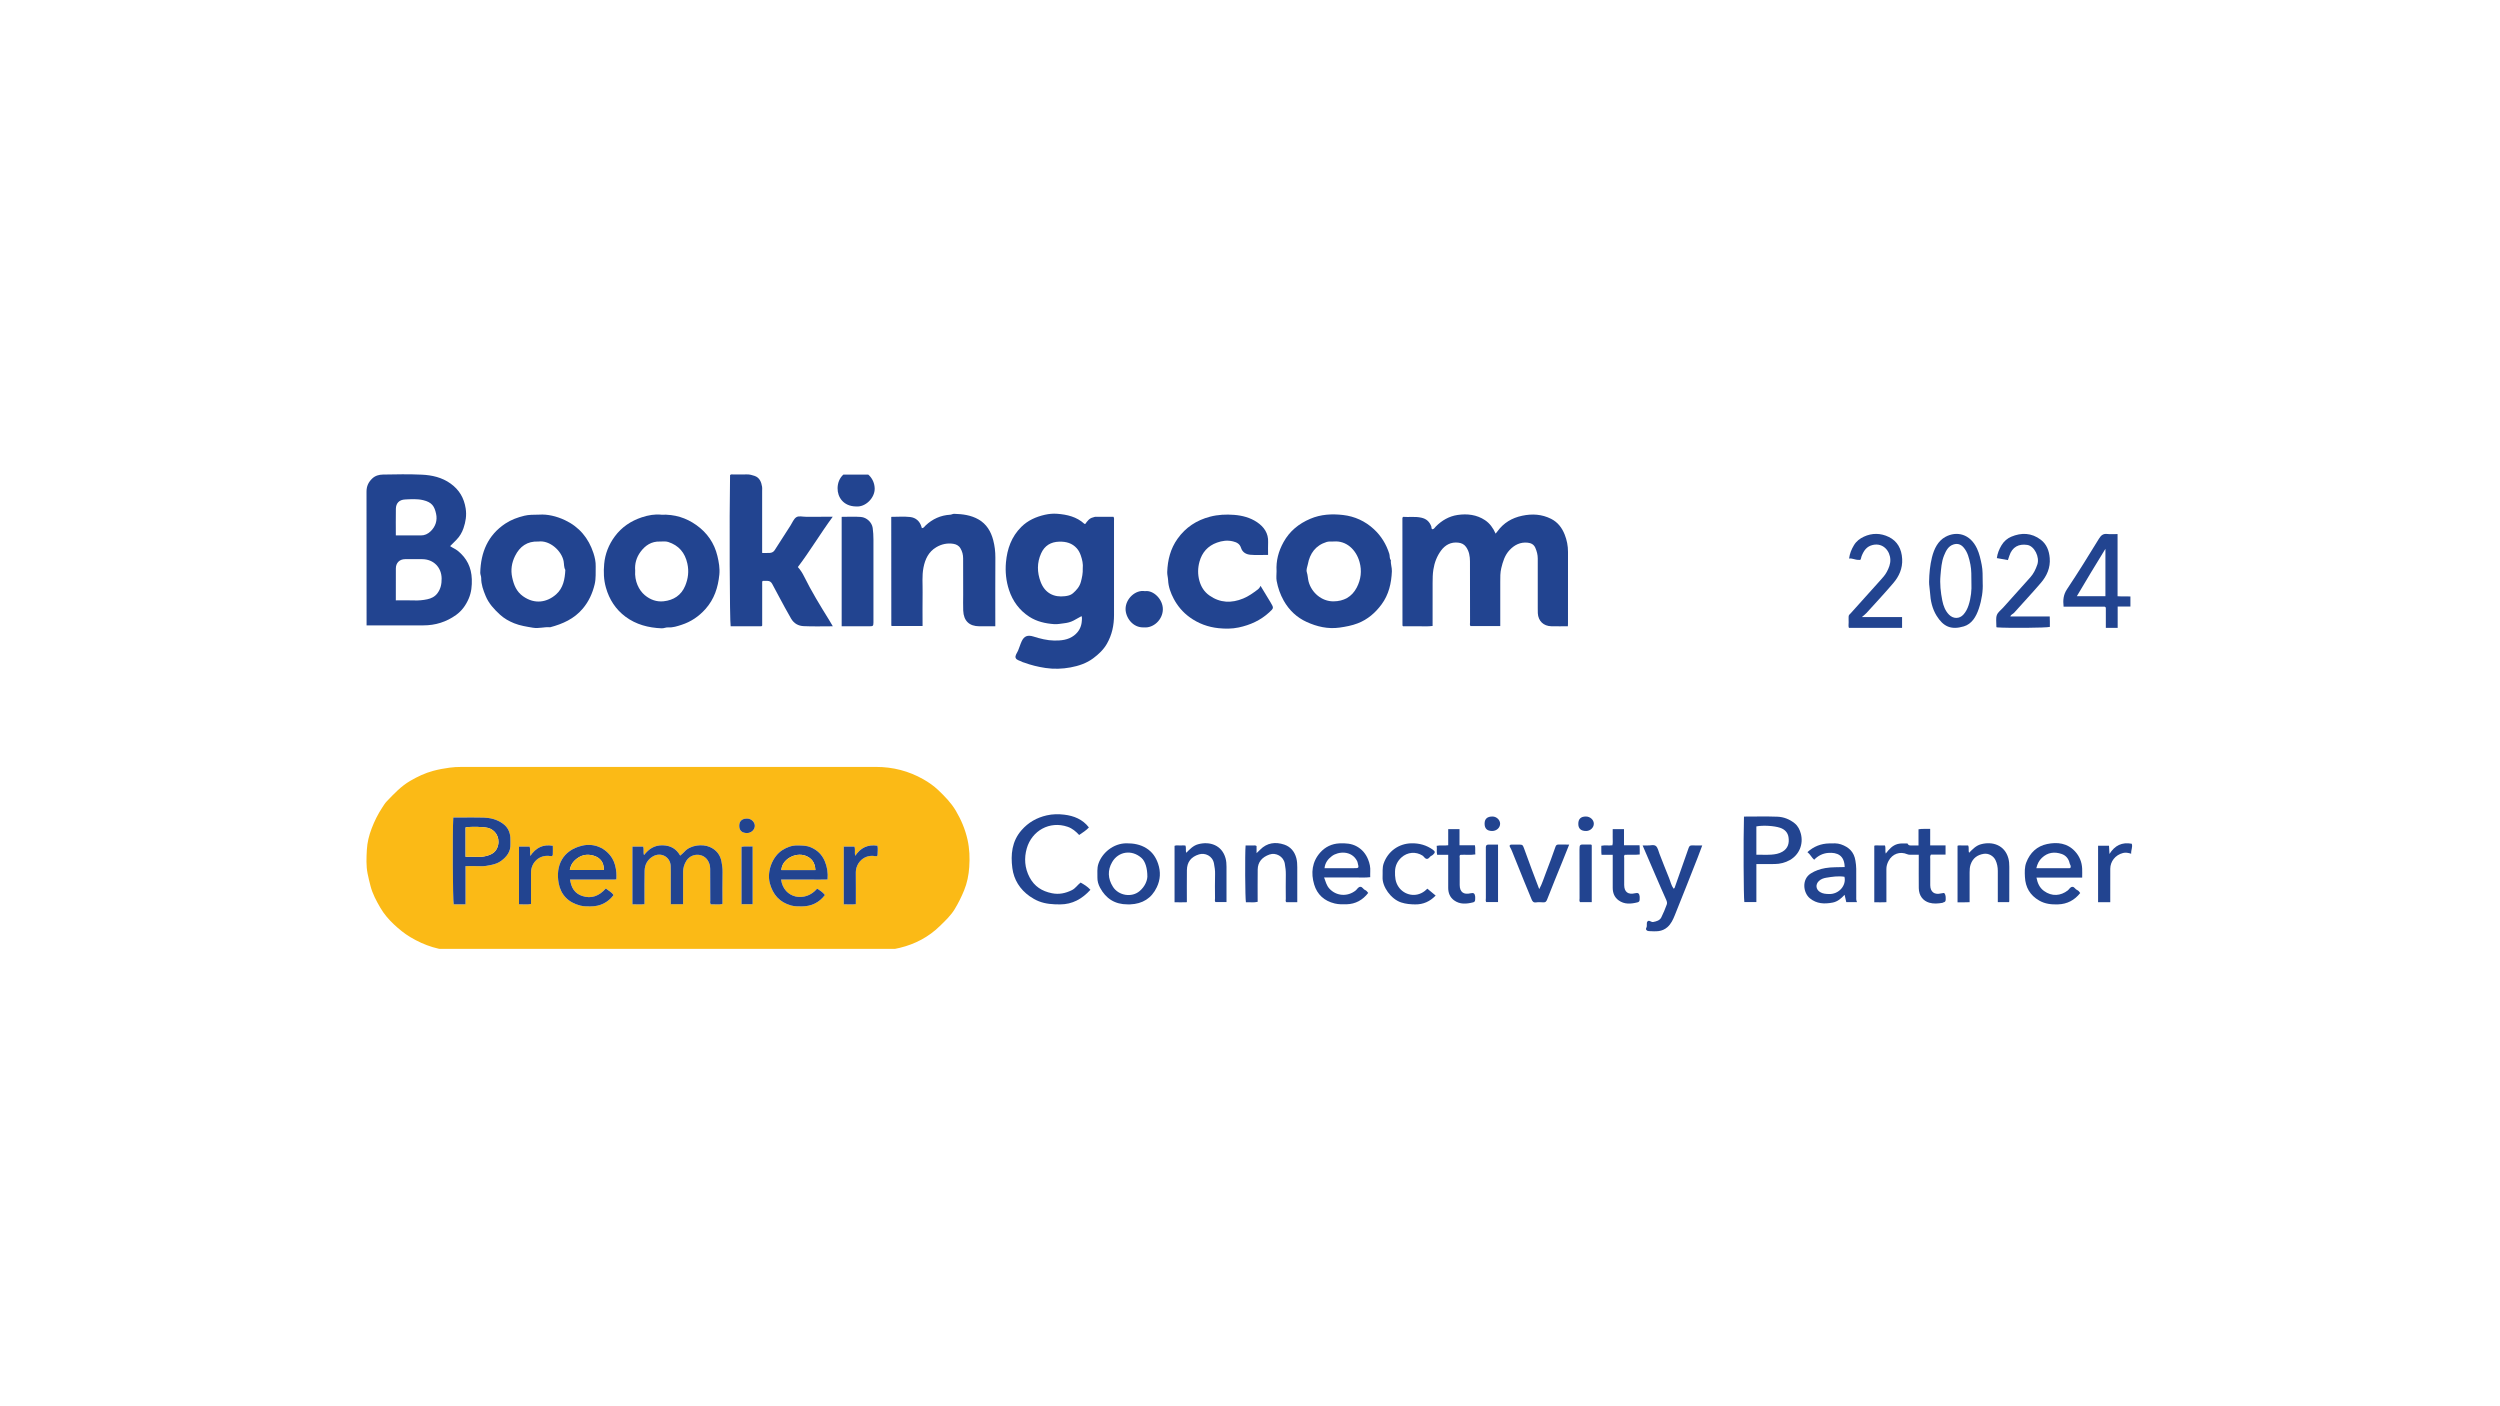 <svg width="304" height="171" viewBox="0 0 304 171" fill="none" xmlns="http://www.w3.org/2000/svg">
<g filter="url(#filter0_dd_1965_35233)">
<g clip-path="url(#clip0_1965_35233)">
<rect x="19.496" y="11.359" width="264.951" height="131.282" rx="9.548" fill="white"/>
<g clip-path="url(#clip1_1965_35233)">
<path d="M81.23 106.076C72.666 106.076 64.102 106.091 55.537 106.065C53.513 106.058 51.638 105.452 49.895 104.406C49.158 103.964 48.505 103.427 47.896 102.854C47.268 102.264 46.69 101.593 46.254 100.843C45.766 100.005 45.302 99.147 45.056 98.196C44.924 97.686 44.798 97.176 44.695 96.658C44.508 95.704 44.559 94.748 44.608 93.8C44.653 92.914 44.87 92.041 45.191 91.199C45.533 90.301 45.956 89.45 46.484 88.648C46.653 88.391 46.812 88.122 47.024 87.902C47.903 86.987 48.765 86.055 49.886 85.405C50.771 84.891 51.676 84.457 52.675 84.189C53.334 84.013 53.987 83.892 54.661 83.802C55.14 83.736 55.611 83.712 56.087 83.712C72.899 83.709 89.712 83.709 106.524 83.71C108.575 83.71 110.501 84.204 112.283 85.217C112.929 85.585 113.539 86.006 114.081 86.521C114.88 87.282 115.651 88.065 116.219 89.023C116.875 90.129 117.366 91.289 117.65 92.553C117.899 93.662 117.937 94.773 117.861 95.883C117.795 96.849 117.608 97.814 117.234 98.725C116.91 99.516 116.533 100.278 116.087 101.011C115.605 101.804 114.933 102.428 114.277 103.067C112.911 104.4 111.283 105.253 109.426 105.707C108.457 105.944 107.486 106.077 106.487 106.077C98.071 106.071 89.654 106.073 81.238 106.073L81.23 106.076ZM76.902 93.398V100.413C77.416 100.418 77.891 100.452 78.369 100.398C78.369 100.137 78.369 99.928 78.369 99.72C78.372 98.59 78.358 97.458 78.385 96.328C78.402 95.584 78.733 94.98 79.389 94.593C80.356 94.023 81.51 94.639 81.555 95.747C81.576 96.249 81.566 96.751 81.566 97.254C81.566 98.295 81.566 99.337 81.566 100.399H83.064V99.886C83.064 98.756 83.064 97.624 83.064 96.494C83.064 96.011 83.194 95.563 83.442 95.151C84.012 94.208 85.381 94.123 86.014 95.005C86.243 95.325 86.357 95.7 86.357 96.105C86.355 97.383 86.359 98.66 86.369 99.936C86.369 100.093 86.303 100.268 86.446 100.422C86.912 100.388 87.392 100.495 87.853 100.364C87.853 99.05 87.834 97.773 87.863 96.497C87.873 96.056 87.811 95.628 87.731 95.208C87.577 94.393 87.092 93.787 86.324 93.45C85.409 93.047 83.936 93.197 83.209 94.038C83.065 94.205 82.88 94.337 82.708 94.493C82.249 93.685 81.577 93.269 80.591 93.241C79.586 93.213 78.899 93.679 78.308 94.428C78.193 94.054 78.325 93.711 78.202 93.397H76.902V93.398ZM56.607 95.774C57.251 95.774 57.838 95.749 58.423 95.782C58.891 95.808 59.344 95.718 59.782 95.62C60.17 95.533 60.569 95.407 60.914 95.155C61.625 94.635 62.111 94.013 62.069 93.086C62.056 92.814 62.082 92.541 62.059 92.271C61.999 91.588 61.736 91.026 61.146 90.603C60.443 90.099 59.656 89.903 58.822 89.875C57.833 89.842 56.843 89.867 55.853 89.867H55.12C55.016 91.624 55.057 99.949 55.169 100.423C55.645 100.423 56.121 100.427 56.606 100.422V95.774H56.607ZM94.981 97.408H96.926C97.538 97.408 98.149 97.41 98.761 97.408C99.385 97.405 100.011 97.419 100.631 97.399C100.699 96.587 100.592 95.871 100.293 95.172C99.951 94.369 99.395 93.828 98.585 93.483C98.059 93.259 97.533 93.273 96.995 93.259C96.306 93.241 95.68 93.48 95.128 93.833C93.909 94.613 93.236 96.438 93.61 97.846C93.973 99.219 94.781 100.173 96.212 100.563C96.65 100.682 97.078 100.673 97.513 100.671C98.662 100.667 99.597 100.22 100.314 99.289C100.05 98.939 99.704 98.727 99.36 98.513C97.938 100.219 95.291 99.723 94.981 97.408ZM73.671 98.489C72.867 99.399 71.93 99.776 70.795 99.4C70.393 99.267 70.025 99.03 69.758 98.651C69.492 98.274 69.397 97.865 69.315 97.4C71.174 97.4 73.006 97.4 74.84 97.4C74.859 97.4 74.879 97.389 74.896 97.379C74.913 97.368 74.927 97.351 74.954 97.327C74.954 97.064 74.978 96.791 74.949 96.523C74.886 95.933 74.76 95.348 74.453 94.836C73.695 93.577 72.255 92.937 70.792 93.284C68.411 93.85 67.543 95.725 67.936 97.844C68.198 99.259 69.107 100.207 70.58 100.574C71.002 100.68 71.408 100.668 71.82 100.668C72.97 100.671 73.902 100.218 74.61 99.299C74.385 98.931 74.009 98.775 73.671 98.488V98.489ZM63.109 93.402V100.421C63.625 100.399 64.104 100.485 64.573 100.371C64.573 99.708 64.573 99.079 64.573 98.451C64.573 97.823 64.58 97.195 64.573 96.567C64.56 95.355 65.57 94.334 66.913 94.546C67.147 94.583 67.213 94.528 67.221 94.349C67.236 93.999 67.226 93.648 67.226 93.296C66.03 93.091 65.155 93.539 64.483 94.535C64.418 94.123 64.519 93.745 64.404 93.401H63.108L63.109 93.402ZM102.599 93.398V100.413C103.113 100.419 103.588 100.451 104.068 100.399C104.068 99.09 104.078 97.836 104.066 96.58C104.053 95.319 105.15 94.287 106.455 94.566C106.652 94.608 106.71 94.478 106.71 94.424C106.709 94.038 106.782 93.645 106.698 93.289C105.506 93.108 104.638 93.552 103.997 94.515C103.89 94.137 104.029 93.753 103.901 93.398H102.599ZM91.52 100.407V93.377C91.044 93.419 90.591 93.333 90.166 93.426V100.407H91.52ZM90.834 91.752C91.34 91.752 91.775 91.361 91.789 90.893C91.801 90.427 91.367 89.999 90.873 89.993C90.245 89.986 89.904 90.286 89.895 90.854C89.887 91.431 90.221 91.751 90.834 91.752Z" fill="#FBBA16"/>
<path d="M190.653 66.608C189.946 66.608 189.295 66.62 188.644 66.605C187.687 66.582 187.055 65.97 186.999 65.026C186.987 64.817 186.991 64.607 186.991 64.398C186.991 62.388 186.989 60.377 186.991 58.367C186.991 57.908 186.875 57.479 186.693 57.06C186.514 56.65 186.165 56.485 185.765 56.443C184.877 56.351 184.16 56.708 183.564 57.342C182.977 57.966 182.747 58.745 182.553 59.548C182.42 60.1 182.432 60.658 182.432 61.217C182.432 62.787 182.432 64.358 182.432 65.928V66.579H178.81C178.696 66.452 178.757 66.277 178.757 66.118C178.752 63.648 178.761 61.176 178.748 58.706C178.745 58.091 178.649 57.492 178.272 56.961C178.034 56.624 177.711 56.487 177.339 56.441C176.442 56.33 175.738 56.715 175.23 57.404C174.729 58.084 174.431 58.859 174.298 59.714C174.214 60.254 174.207 60.785 174.206 61.321C174.198 63.059 174.203 64.797 174.203 66.57C173.595 66.656 172.99 66.595 172.388 66.606C171.798 66.618 171.207 66.609 170.613 66.609C170.599 66.594 170.584 66.579 170.571 66.562C170.559 66.547 170.54 66.53 170.54 66.513C170.536 62.201 170.533 57.887 170.532 53.574C170.532 53.495 170.505 53.405 170.619 53.303C171.325 53.36 172.064 53.237 172.818 53.399C173.469 53.54 173.831 53.898 174.05 54.478C174.092 54.587 174.014 54.739 174.182 54.814C174.384 54.792 174.47 54.602 174.596 54.476C175.328 53.734 176.211 53.228 177.23 53.074C178.398 52.898 179.569 53.032 180.582 53.709C181.155 54.093 181.564 54.653 181.867 55.343C181.956 55.234 182.026 55.156 182.087 55.07C182.834 54.033 183.856 53.429 185.1 53.166C186.312 52.91 187.483 52.977 188.609 53.541C189.437 53.957 189.944 54.644 190.269 55.465C190.534 56.135 190.672 56.838 190.669 57.57C190.66 60.48 190.667 63.39 190.667 66.301C190.667 66.382 190.659 66.464 190.653 66.61V66.608Z" fill="#224490"/>
<path d="M131.514 65.375C131.187 65.556 130.87 65.74 130.547 65.911C130.179 66.106 129.782 66.2 129.368 66.246C128.976 66.288 128.593 66.378 128.194 66.349C127.111 66.272 126.068 66.036 125.156 65.443C123.953 64.66 123.144 63.553 122.697 62.196C122.337 61.102 122.223 59.971 122.324 58.834C122.47 57.203 122.991 55.714 124.19 54.525C124.989 53.732 125.975 53.294 127.061 53.048C127.552 52.938 128.048 52.891 128.548 52.929C129.762 53.021 130.913 53.29 131.847 54.138C131.874 54.162 131.923 54.161 131.964 54.171C132.218 53.825 132.459 53.462 132.927 53.367C133.007 53.35 133.083 53.299 133.162 53.299C133.915 53.294 134.67 53.295 135.402 53.295C135.503 53.47 135.464 53.617 135.464 53.76C135.466 57.59 135.466 61.422 135.465 65.253C135.465 66.481 135.221 67.644 134.602 68.729C134.187 69.456 133.594 70.007 132.945 70.494C132.131 71.106 131.156 71.43 130.171 71.612C129.174 71.795 128.161 71.833 127.128 71.678C126.222 71.543 125.359 71.33 124.51 71.015C124.472 71.001 124.425 71.003 124.392 70.983C124.097 70.796 123.639 70.765 123.507 70.464C123.391 70.198 123.665 69.869 123.795 69.574C123.957 69.203 124.062 68.805 124.234 68.438C124.535 67.799 124.957 67.634 125.66 67.854C126.486 68.113 127.337 68.332 128.191 68.344C129.021 68.355 129.889 68.277 130.6 67.732C131.19 67.28 131.512 66.675 131.551 65.932C131.561 65.749 131.591 65.56 131.517 65.374L131.514 65.375ZM131.665 59.55C131.717 59.055 131.608 58.514 131.42 57.985C131.31 57.675 131.165 57.385 130.941 57.132C130.369 56.488 129.626 56.298 128.807 56.319C127.785 56.346 127.029 56.794 126.601 57.741C126.08 58.893 126.106 60.056 126.544 61.216C127.067 62.599 128.189 63.117 129.491 62.951C129.82 62.91 130.185 62.845 130.466 62.599C130.908 62.21 131.28 61.796 131.438 61.197C131.576 60.675 131.689 60.16 131.664 59.55H131.665Z" fill="#224490"/>
<path d="M44.576 66.496V66.19C44.576 60.872 44.582 55.554 44.568 50.235C44.567 49.584 44.798 49.086 45.258 48.645C45.632 48.287 46.096 48.169 46.562 48.16C48.142 48.131 49.727 48.097 51.305 48.173C52.542 48.232 53.745 48.504 54.793 49.256C55.845 50.011 56.426 51.003 56.625 52.275C56.757 53.115 56.63 53.891 56.363 54.674C56.181 55.211 55.902 55.682 55.507 56.087C55.258 56.341 55.004 56.592 54.734 56.862C55.028 57.071 55.366 57.195 55.649 57.42C56.766 58.312 57.328 59.464 57.372 60.879C57.398 61.69 57.324 62.476 56.997 63.238C56.654 64.037 56.17 64.719 55.466 65.227C54.279 66.084 52.94 66.501 51.47 66.499C49.194 66.497 46.919 66.499 44.573 66.499L44.576 66.496ZM48.133 63.458C48.912 63.458 49.627 63.435 50.342 63.465C50.89 63.488 51.432 63.438 51.955 63.326C52.43 63.225 52.877 63.019 53.196 62.587C53.601 62.038 53.711 61.444 53.702 60.785C53.683 59.45 52.726 58.457 51.346 58.447C50.649 58.442 49.954 58.442 49.258 58.447C48.592 58.452 48.142 58.888 48.136 59.566C48.124 60.842 48.132 62.118 48.132 63.458H48.133ZM48.133 55.559C49.198 55.559 50.187 55.552 51.176 55.561C51.642 55.565 52.021 55.38 52.346 55.075C52.972 54.489 53.202 53.719 53.029 52.93C52.826 52.007 52.52 51.523 51.451 51.27C50.721 51.097 49.991 51.154 49.269 51.187C48.531 51.221 48.151 51.649 48.138 52.321C48.118 53.382 48.133 54.444 48.133 55.557V55.559Z" fill="#224490"/>
<path d="M101.269 66.609C100.076 66.609 98.896 66.647 97.721 66.592C97.09 66.563 96.552 66.281 96.198 65.677C95.677 64.793 95.207 63.883 94.716 62.984C94.441 62.481 94.175 61.972 93.905 61.467C93.781 61.234 93.599 61.088 93.322 61.088C93.133 61.088 92.944 61.088 92.766 61.088C92.739 61.112 92.721 61.123 92.709 61.139C92.697 61.154 92.682 61.173 92.682 61.19C92.682 62.97 92.682 64.75 92.682 66.528C92.663 66.546 92.648 66.561 92.632 66.575C92.616 66.587 92.599 66.606 92.581 66.606C91.336 66.607 90.093 66.607 88.848 66.607C88.729 66.101 88.679 53.411 88.775 48.228C88.888 48.087 89.048 48.152 89.186 48.15C89.734 48.142 90.282 48.158 90.831 48.142C91.151 48.132 91.454 48.221 91.737 48.315C92.363 48.52 92.578 49.062 92.672 49.657C92.695 49.801 92.677 49.951 92.677 50.096C92.677 52.421 92.677 54.745 92.677 57.071V57.693C93.001 57.693 93.31 57.706 93.618 57.687C93.853 57.672 94.064 57.563 94.194 57.363C94.843 56.364 95.481 55.358 96.125 54.356C96.347 54.011 96.506 53.569 96.82 53.355C97.124 53.148 97.597 53.297 97.994 53.293C98.901 53.285 99.808 53.291 100.716 53.291C100.859 53.291 101.002 53.291 101.258 53.291C99.749 55.348 98.502 57.453 97.019 59.408C97.309 59.725 97.555 60.099 97.759 60.511C98.667 62.352 99.737 64.102 100.82 65.845C100.969 66.085 101.107 66.332 101.269 66.606V66.609Z" fill="#224490"/>
<path d="M121.031 66.608C120.332 66.608 119.701 66.612 119.07 66.608C117.875 66.6 117.177 65.965 117.127 64.691C117.1 64.043 117.123 63.394 117.122 62.745C117.122 61.28 117.125 59.815 117.116 58.349C117.114 57.916 117.023 57.514 116.785 57.122C116.573 56.772 116.253 56.635 115.93 56.582C115.195 56.462 114.476 56.621 113.84 57.002C112.908 57.561 112.491 58.452 112.292 59.484C112.101 60.477 112.204 61.475 112.189 62.47C112.168 63.828 112.184 65.187 112.184 66.575H108.433C108.433 66.575 108.422 66.568 108.409 66.551C108.398 66.536 108.384 66.516 108.384 66.5C108.38 62.188 108.378 57.877 108.375 53.565C108.375 53.486 108.375 53.408 108.375 53.302C109.17 53.302 109.931 53.237 110.675 53.321C111.347 53.397 111.841 53.818 112.047 54.499C112.065 54.557 112.08 54.616 112.097 54.677C112.33 54.674 112.417 54.479 112.546 54.357C113.388 53.562 114.382 53.11 115.542 53.043C115.717 53.033 115.856 52.93 116.02 52.934C117.058 52.96 118.08 53.093 118.994 53.62C119.964 54.177 120.496 55.079 120.772 56.123C120.956 56.817 121.041 57.532 121.036 58.261C121.019 60.856 121.029 63.452 121.029 66.047V66.607L121.031 66.608Z" fill="#224490"/>
<path d="M80.404 53.042C82.04 52.974 83.436 53.422 84.68 54.305C85.991 55.236 86.861 56.491 87.236 58.058C87.413 58.8 87.548 59.557 87.472 60.322C87.317 61.877 86.861 63.307 85.781 64.514C84.975 65.415 84.018 66.061 82.883 66.429C82.363 66.598 81.822 66.781 81.252 66.744C80.979 66.725 80.738 66.867 80.458 66.856C78.856 66.794 77.344 66.4 76.06 65.444C74.872 64.559 74.091 63.361 73.681 61.911C73.407 60.949 73.381 59.981 73.469 59.018C73.581 57.804 74.019 56.686 74.757 55.686C75.598 54.543 76.721 53.8 78.043 53.358C78.828 53.095 79.654 52.957 80.405 53.039L80.404 53.042ZM77.238 59.83C77.145 61.133 77.689 62.221 78.407 62.824C79.078 63.387 79.858 63.66 80.701 63.569C81.902 63.438 82.838 62.847 83.319 61.687C83.681 60.814 83.791 59.927 83.583 58.983C83.292 57.659 82.544 56.774 81.251 56.354C80.929 56.249 80.584 56.314 80.249 56.304C79.217 56.271 78.464 56.773 77.884 57.561C77.377 58.248 77.168 59.033 77.239 59.83H77.238Z" fill="#224490"/>
<path d="M65.594 53.032C66.551 52.967 67.656 53.212 68.699 53.704C70.443 54.527 71.572 55.899 72.162 57.706C72.333 58.229 72.454 58.775 72.437 59.339C72.417 60.064 72.483 60.791 72.309 61.511C72.046 62.604 71.594 63.596 70.864 64.462C69.821 65.701 68.424 66.327 66.896 66.728C66.197 66.662 65.526 66.91 64.796 66.784C64.021 66.65 63.256 66.539 62.524 66.244C61.886 65.986 61.299 65.655 60.789 65.187C60.08 64.534 59.432 63.836 59.058 62.932C58.768 62.231 58.504 61.516 58.514 60.747C58.516 60.51 58.392 60.311 58.399 60.083C58.465 57.615 59.319 55.535 61.449 54.12C62.15 53.656 62.944 53.364 63.77 53.165C64.307 53.036 64.846 53.044 65.594 53.032ZM65.475 56.303C64.114 56.24 63.204 56.905 62.633 58.054C62.223 58.879 62.082 59.746 62.285 60.679C62.484 61.592 62.8 62.387 63.597 62.956C65.047 63.99 66.545 63.683 67.625 62.728C68.487 61.967 68.69 60.866 68.745 59.756C68.552 59.422 68.604 59.035 68.533 58.678C68.285 57.434 66.863 56.124 65.474 56.303H65.475Z" fill="#224490"/>
<path d="M155.23 59.907C155.154 58.643 155.466 57.477 156.081 56.369C156.824 55.03 157.932 54.134 159.33 53.538C160.617 52.988 161.969 52.922 163.311 53.076C164.725 53.238 165.998 53.816 167.062 54.8C167.964 55.634 168.57 56.636 168.94 57.8C169.021 58.055 168.934 58.347 169.131 58.569C169.084 59.027 169.273 59.462 169.253 59.922C169.191 61.379 168.876 62.764 167.992 63.956C167.242 64.967 166.314 65.78 165.108 66.247C164.391 66.523 163.658 66.659 162.897 66.768C161.47 66.97 160.143 66.652 158.891 66.084C157.699 65.544 156.759 64.656 156.106 63.501C155.68 62.747 155.399 61.94 155.242 61.098C155.171 60.715 155.23 60.306 155.23 59.908V59.907ZM162.205 56.299C161.913 56.323 161.617 56.265 161.329 56.353C159.962 56.773 159.273 57.766 159.034 59.069C158.975 59.384 158.806 59.717 158.911 60.039C159.034 60.413 159.026 60.803 159.127 61.18C159.479 62.496 160.699 63.59 162.155 63.578C163.389 63.567 164.38 63.049 164.978 61.904C165.497 60.907 165.616 59.858 165.323 58.799C164.895 57.249 163.675 56.178 162.205 56.299Z" fill="#224490"/>
<path d="M153.281 61.689C153.705 62.388 154.115 63.048 154.51 63.719C154.903 64.385 154.903 64.397 154.337 64.916C153.28 65.886 152.026 66.457 150.62 66.754C149.805 66.927 148.985 66.923 148.181 66.84C146.901 66.708 145.714 66.274 144.652 65.502C143.823 64.898 143.187 64.137 142.722 63.258C142.354 62.561 142.076 61.805 142.04 60.986C142.024 60.662 141.923 60.34 141.934 60.009C141.985 58.547 142.327 57.175 143.191 55.963C144.173 54.584 145.495 53.713 147.143 53.282C148.11 53.029 149.084 52.986 150.059 53.06C151.048 53.136 152.023 53.39 152.849 53.945C153.687 54.51 154.255 55.289 154.203 56.382C154.179 56.881 154.199 57.38 154.199 57.928C153.457 57.928 152.741 57.976 152.037 57.911C151.54 57.866 151.085 57.628 150.913 57.083C150.76 56.598 150.419 56.401 149.923 56.283C149.242 56.119 148.612 56.209 147.986 56.433C146.872 56.83 146.169 57.63 145.859 58.748C145.647 59.513 145.632 60.296 145.846 61.074C146.049 61.809 146.434 62.422 147.066 62.866C148.365 63.781 149.745 63.819 151.18 63.228C151.816 62.967 152.368 62.569 152.912 62.161C153.057 62.053 153.185 61.918 153.281 61.689Z" fill="#224490"/>
<path d="M102.346 53.301C103.136 53.301 103.915 53.253 104.686 53.315C105.395 53.371 106.024 53.978 106.119 54.646C106.186 55.121 106.209 55.59 106.211 56.064C106.211 59.328 106.211 62.589 106.211 65.853C106.211 65.957 106.213 66.061 106.211 66.166C106.2 66.555 106.16 66.605 105.788 66.608C104.652 66.613 103.516 66.609 102.347 66.609V53.301H102.346Z" fill="#224490"/>
<path d="M241.096 61.353C241.146 62.271 240.986 63.379 240.629 64.451C240.288 65.473 239.76 66.334 238.8 66.621C237.255 67.084 236.311 66.65 235.493 65.333C234.966 64.484 234.743 63.497 234.688 62.467C234.665 62.04 234.569 61.627 234.577 61.194C234.595 60.187 234.688 59.193 234.927 58.227C235.19 57.166 235.67 56.221 236.564 55.736C237.935 54.992 239.567 55.367 240.404 57.159C240.696 57.784 240.839 58.457 240.976 59.139C241.109 59.797 241.086 60.464 241.097 61.356L241.096 61.353ZM239.725 61.441C239.714 60.47 239.74 59.783 239.603 59.102C239.447 58.332 239.268 57.581 238.753 57.002C238.399 56.605 237.984 56.512 237.517 56.669C236.919 56.869 236.636 57.408 236.396 58.002C236.083 58.769 236.041 59.603 235.964 60.418C235.868 61.446 235.984 62.474 236.183 63.477C236.311 64.121 236.54 64.725 236.993 65.19C237.51 65.721 238.268 65.732 238.758 65.18C239.042 64.862 239.237 64.487 239.377 64.057C239.685 63.117 239.76 62.147 239.726 61.441H239.725Z" fill="#224490"/>
<path d="M132.411 91.07C132.073 91.439 131.645 91.698 131.227 91.987C130.83 91.564 130.399 91.186 129.829 90.991C127.63 90.236 125.476 91.473 124.859 93.605C124.516 94.793 124.597 96.005 125.202 97.144C125.785 98.24 126.697 98.824 127.905 99.069C128.786 99.249 129.567 99.075 130.344 98.693C130.774 98.481 131.016 98.072 131.403 97.772C131.818 98.009 132.239 98.254 132.596 98.653C131.587 99.757 130.418 100.427 128.897 100.429C128.019 100.429 127.165 100.379 126.333 100.053C125.924 99.892 125.549 99.677 125.205 99.434C124.019 98.598 123.284 97.418 123.101 96.015C122.889 94.374 123.034 92.759 124.218 91.405C125.049 90.456 126.065 89.881 127.29 89.6C128.001 89.437 128.716 89.433 129.412 89.516C130.584 89.656 131.653 90.082 132.409 91.07H132.411Z" fill="#224490"/>
<path d="M257.496 55.394V62.958C258.015 62.995 258.535 62.953 259.059 62.982V64.21H257.509V66.8H256.069V64.339C256.015 64.284 256.001 64.267 255.983 64.254C255.967 64.241 255.948 64.222 255.93 64.222C254.278 64.221 252.625 64.222 250.932 64.222C250.85 63.453 250.891 62.787 251.346 62.104C252.687 60.091 253.966 58.033 255.229 55.965C255.497 55.528 255.758 55.325 256.255 55.386C256.643 55.432 257.042 55.395 257.494 55.395L257.496 55.394ZM256.019 62.949V57.186C254.795 59.152 253.693 61.027 252.545 62.949H256.019Z" fill="#224490"/>
<path d="M226.403 65.489C227.326 65.489 228.127 65.489 228.929 65.489C229.731 65.489 230.489 65.489 231.292 65.489V66.8H224.829C224.737 66.6 224.808 66.353 224.795 66.117C224.782 65.894 224.796 65.669 224.792 65.446C224.786 65.231 224.945 65.142 225.052 65.022C226.243 63.691 227.437 62.365 228.631 61.039C228.928 60.71 229.231 60.385 229.443 59.978C229.681 59.522 229.882 59.053 229.865 58.5C229.833 57.469 229.004 56.432 227.736 56.718C226.985 56.888 226.633 57.412 226.363 58.098C226.326 58.194 226.307 58.304 226.28 58.406C226.226 58.609 226.138 58.523 226.01 58.531C225.602 58.556 225.241 58.305 224.847 58.375C224.929 57.754 225.143 57.246 225.44 56.751C225.745 56.239 226.178 55.934 226.636 55.719C227.641 55.247 228.691 55.263 229.687 55.751C230.712 56.254 231.241 57.183 231.305 58.435C231.363 59.591 230.919 60.539 230.244 61.335C229.184 62.586 228.066 63.777 226.968 64.989C226.829 65.142 226.662 65.262 226.406 65.488L226.403 65.489Z" fill="#224490"/>
<path d="M244.163 58.56C243.716 58.48 243.275 58.399 242.816 58.318C242.89 57.753 243.09 57.255 243.381 56.764C243.683 56.254 244.111 55.911 244.565 55.719C245.797 55.2 247.031 55.225 248.167 56.091C248.865 56.625 249.172 57.408 249.247 58.312C249.346 59.509 248.882 60.496 248.175 61.324C247.114 62.566 245.997 63.749 244.913 64.968C244.772 65.127 244.544 65.158 244.455 65.416H249.247C249.281 65.856 249.256 66.271 249.263 66.683C248.83 66.804 244.284 66.845 242.81 66.742C242.746 66.699 242.757 66.628 242.757 66.564C242.766 66.121 242.675 65.636 242.815 65.251C242.946 64.889 243.319 64.634 243.587 64.334C244.69 63.105 245.798 61.882 246.895 60.646C247.284 60.207 247.543 59.686 247.741 59.096C248.043 58.199 247.389 56.855 246.522 56.717C245.495 56.554 244.684 56.954 244.334 58.045C244.275 58.227 244.216 58.41 244.162 58.562L244.163 58.56Z" fill="#224490"/>
<path d="M212.067 89.749C213.456 89.749 214.805 89.712 216.148 89.764C216.916 89.795 217.638 90.085 218.242 90.577C218.635 90.898 218.858 91.355 218.984 91.835C219.318 93.106 218.785 94.393 217.645 95.037C217.088 95.353 216.464 95.51 215.815 95.519C215.081 95.529 214.348 95.522 213.575 95.522V100.144H212.111C212.019 99.531 211.987 92.551 212.067 89.749ZM213.573 94.385C214.216 94.385 214.805 94.414 215.39 94.377C215.858 94.345 216.329 94.265 216.749 94.017C217.441 93.608 217.592 92.956 217.481 92.244C217.392 91.681 217.022 91.3 216.461 91.111C215.752 90.872 214.382 90.783 213.574 90.945V94.385H213.573Z" fill="#224490"/>
<path d="M233.321 94.391C232.927 94.391 232.61 94.394 232.295 94.39C232.173 94.389 232.058 94.386 231.933 94.331C231.036 93.942 230.11 94.275 229.647 95.145C229.482 95.455 229.382 95.785 229.385 96.146C229.392 97.462 229.387 98.78 229.387 100.161C228.896 100.185 228.422 100.172 227.912 100.166V93.294C228.098 93.207 228.331 93.276 228.554 93.263C228.763 93.25 228.975 93.26 229.209 93.26C229.329 93.582 229.211 93.925 229.305 94.248C229.704 93.736 230.099 93.259 230.766 93.08C231.167 92.973 231.555 93.036 231.95 93.019C232.075 93.302 232.32 93.27 232.563 93.261C232.793 93.253 233.023 93.26 233.291 93.26V91.294C233.774 91.206 234.225 91.269 234.711 91.244V93.251H236.579V94.371H234.802C234.66 94.56 234.72 94.731 234.719 94.891C234.712 95.958 234.71 97.025 234.717 98.093C234.724 98.912 235.225 99.289 236.02 99.093C236.12 99.069 236.223 99.054 236.324 99.043C236.361 99.039 236.419 99.043 236.437 99.065C236.619 99.293 236.597 99.564 236.597 99.832C236.597 100.026 236.522 100.148 236.322 100.182C236.283 100.188 236.25 100.229 236.21 100.237C235.673 100.33 235.128 100.375 234.601 100.222C233.851 100.004 233.336 99.379 233.324 98.447C233.31 97.276 233.321 96.104 233.321 94.931C233.321 94.768 233.321 94.604 233.321 94.391Z" fill="#224490"/>
<path d="M253.194 97.166H247.633C247.766 97.835 247.995 98.387 248.542 98.788C249.511 99.498 250.582 99.395 251.442 98.729C251.634 98.581 251.738 98.284 252.02 98.293C252.261 98.301 252.353 98.591 252.574 98.68C252.726 98.742 252.841 98.872 252.954 99.044C252.265 99.912 251.38 100.391 250.25 100.427C249.451 100.452 248.686 100.376 247.969 99.963C246.851 99.32 246.293 98.354 246.232 97.099C246.203 96.504 246.176 95.9 246.399 95.321C246.854 94.141 247.695 93.345 248.924 93.087C250.168 92.827 251.38 92.965 252.315 93.971C252.866 94.564 253.155 95.277 253.191 96.085C253.206 96.418 253.193 96.752 253.193 97.166H253.194ZM247.617 96.026C248.589 96.026 249.511 96.026 250.432 96.026C250.833 96.026 251.232 96.025 251.632 96.026C251.773 96.026 251.792 95.947 251.799 95.826C251.808 95.67 251.695 95.564 251.666 95.419C251.553 94.882 251.211 94.47 250.702 94.297C249.827 93.999 249.001 94.094 248.29 94.771C247.944 95.1 247.749 95.486 247.617 96.026Z" fill="#224490"/>
<path d="M161.009 97.155C161.209 97.685 161.307 98.128 161.648 98.503C162.485 99.424 163.86 99.53 164.854 98.731C165.044 98.579 165.152 98.287 165.432 98.29C165.675 98.293 165.766 98.586 165.987 98.674C166.142 98.737 166.251 98.871 166.373 99.033C165.707 99.894 164.838 100.386 163.736 100.414C163.263 100.425 162.792 100.432 162.308 100.318C161.015 100.01 160.164 99.218 159.803 98.007C159.39 96.621 159.537 95.243 160.544 94.115C161.143 93.443 161.947 93.045 162.889 93.006C163.624 92.976 164.339 93.013 165.003 93.388C165.645 93.75 166.08 94.281 166.355 94.949C166.554 95.431 166.659 95.93 166.622 96.456C166.607 96.663 166.62 96.874 166.62 97.116C166.013 97.198 165.408 97.144 164.805 97.153C164.173 97.163 163.54 97.155 162.908 97.155H161.011H161.009ZM161.061 96.024H161.554C162.565 96.024 163.574 96.024 164.585 96.024C165.261 96.024 165.258 96.024 165.095 95.374C165.075 95.293 165.056 95.22 165.017 95.144C164.333 93.828 162.716 93.987 161.963 94.55C161.492 94.904 161.133 95.35 161.061 96.024Z" fill="#224490"/>
<path d="M224.313 95.889C224.287 94.464 223.414 94.08 222.305 94.167C221.675 94.216 221.071 94.501 220.603 94.998C220.287 94.73 220.127 94.329 219.782 94.074C220.542 93.383 221.426 93.032 222.435 93.013C222.91 93.004 223.387 92.963 223.861 93.126C224.839 93.465 225.46 94.064 225.621 95.122C225.671 95.45 225.717 95.772 225.717 96.101C225.72 97.211 225.717 98.32 225.72 99.43C225.72 99.666 225.688 99.909 225.812 100.154H224.508C224.445 99.878 224.378 99.585 224.303 99.261C223.88 99.716 223.446 100.093 222.842 100.208C221.853 100.394 220.917 100.37 220.081 99.687C219.267 99.021 219.057 97.389 220.187 96.67C220.736 96.322 221.32 96.125 221.96 96.012C222.728 95.877 223.498 95.921 224.312 95.887L224.313 95.889ZM224.285 97.069C223.539 96.948 222.799 97.065 222.067 97.184C221.761 97.233 221.435 97.342 221.181 97.581C220.737 98.002 220.802 98.603 221.317 98.925C221.653 99.135 222.007 99.152 222.384 99.167C223.622 99.217 224.54 98.11 224.285 97.069Z" fill="#224490"/>
<path d="M137.115 100.425C135.578 100.429 134.473 99.726 133.762 98.391C133.558 98.007 133.436 97.591 133.445 97.157C133.457 96.602 133.382 96.049 133.565 95.495C134.009 94.162 135.378 93.002 136.982 92.998C137.857 92.996 138.662 93.136 139.406 93.602C140.121 94.051 140.556 94.691 140.824 95.48C141.158 96.463 141.106 97.416 140.667 98.341C140.025 99.691 138.923 100.366 137.43 100.425C137.325 100.429 137.22 100.425 137.115 100.425ZM139.52 97.079C139.524 96.026 139.261 95.184 138.807 94.78C137.615 93.719 135.993 93.993 135.241 95.278C134.667 96.259 134.706 97.303 135.338 98.294C136.021 99.362 137.614 99.635 138.589 98.799C139.231 98.249 139.488 97.561 139.518 97.079H139.52Z" fill="#224490"/>
<path d="M199.742 93.259C199.999 93.259 200.165 93.25 200.33 93.26C200.682 93.283 201.112 93.115 201.366 93.338C201.6 93.546 201.663 93.95 201.791 94.271C202.18 95.254 202.55 96.243 202.956 97.218C203.136 97.65 203.218 98.122 203.51 98.514C203.649 98.47 203.661 98.337 203.708 98.2C204.248 96.647 204.804 95.099 205.344 93.546C205.418 93.336 205.526 93.247 205.752 93.254C206.149 93.268 206.545 93.258 206.993 93.258C206.799 93.773 206.631 94.242 206.449 94.705C205.524 97.051 204.607 99.4 203.659 101.736C203.445 102.263 203.211 102.796 202.755 103.196C202.445 103.469 202.085 103.619 201.701 103.672C201.309 103.726 200.902 103.693 200.502 103.677C200.236 103.665 200.077 103.48 200.192 103.274C200.337 103.012 200.164 102.694 200.334 102.501C200.531 102.276 200.769 102.616 201.031 102.567C201.438 102.49 201.823 102.383 202.014 102.008C202.272 101.501 202.481 100.967 202.68 100.434C202.742 100.267 202.702 100.077 202.618 99.891C202.157 98.869 201.714 97.839 201.269 96.809C200.768 95.65 200.272 94.49 199.742 93.26V93.259Z" fill="#224490"/>
<path d="M142.826 100.167V93.306C143.034 93.206 143.267 93.277 143.49 93.263C143.699 93.249 143.91 93.26 144.136 93.26C144.276 93.538 144.139 93.843 144.251 94.151C144.678 93.72 145.088 93.278 145.687 93.114C147.119 92.722 148.593 93.234 149.027 94.817C149.122 95.166 149.143 95.507 149.143 95.858C149.143 97.277 149.143 98.698 149.143 100.145H147.798C147.684 100.016 147.748 99.842 147.747 99.685C147.74 98.701 147.723 97.716 147.753 96.734C147.767 96.292 147.696 95.867 147.617 95.446C147.439 94.509 146.519 94.124 145.801 94.345C144.843 94.64 144.339 95.261 144.327 96.271C144.31 97.545 144.323 98.82 144.323 100.163C143.834 100.186 143.359 100.173 142.826 100.167Z" fill="#224490"/>
<path d="M157.749 100.161H156.422C156.284 100.057 156.354 99.899 156.354 99.763C156.347 98.779 156.337 97.796 156.356 96.812C156.365 96.354 156.309 95.906 156.23 95.46C156.072 94.579 155.14 94.088 154.367 94.363C153.474 94.68 152.95 95.267 152.936 96.189C152.917 97.487 152.931 98.784 152.931 100.114C152.455 100.239 151.975 100.139 151.504 100.172C151.407 99.725 151.376 94.262 151.464 93.258C151.771 93.258 152.082 93.254 152.394 93.261C152.515 93.263 152.646 93.223 152.798 93.33V94.196C152.989 94.013 153.116 93.896 153.236 93.774C154.075 92.921 155.104 92.8 156.167 93.157C156.922 93.412 157.419 93.993 157.633 94.797C157.73 95.166 157.748 95.53 157.748 95.901C157.748 97.302 157.748 98.702 157.748 100.159L157.749 100.161Z" fill="#224490"/>
<path d="M242.933 100.145C242.933 98.861 242.933 97.609 242.933 96.357C242.933 95.901 242.849 95.458 242.654 95.049C242.402 94.521 241.799 94.187 241.224 94.279C240.463 94.4 239.905 94.794 239.636 95.549C239.523 95.869 239.505 96.193 239.504 96.523C239.502 97.129 239.504 97.737 239.504 98.344C239.504 98.929 239.504 99.513 239.504 100.159C239.024 100.194 238.547 100.165 238.037 100.176V93.296C238.222 93.207 238.455 93.279 238.678 93.265C238.887 93.251 239.098 93.262 239.324 93.262C239.466 93.54 239.327 93.845 239.439 94.153C239.866 93.722 240.276 93.28 240.875 93.116C242.307 92.724 243.781 93.236 244.216 94.819C244.311 95.168 244.331 95.509 244.331 95.86C244.331 97.262 244.33 98.664 244.327 100.067C244.327 100.084 244.312 100.102 244.29 100.149H242.931L242.933 100.145Z" fill="#224490"/>
<path d="M187.17 98.571C187.536 97.914 187.725 97.224 187.99 96.566C188.406 95.529 188.768 94.471 189.146 93.419C189.21 93.239 189.305 93.147 189.505 93.15C189.921 93.159 190.337 93.153 190.813 93.153C190.534 93.85 190.28 94.488 190.023 95.125C189.391 96.688 188.744 98.246 188.136 99.819C188.035 100.081 187.94 100.195 187.662 100.179C187.368 100.161 187.066 100.142 186.778 100.184C186.452 100.23 186.338 100.047 186.241 99.813C185.943 99.099 185.646 98.386 185.356 97.668C184.928 96.612 184.511 95.553 184.078 94.499C183.931 94.141 183.807 93.772 183.604 93.436C183.511 93.281 183.599 93.159 183.78 93.156C184.075 93.149 184.37 93.152 184.665 93.154C185.119 93.157 185.159 93.176 185.309 93.577C185.621 94.414 185.919 95.257 186.231 96.094C186.536 96.913 186.85 97.727 187.17 98.573V98.571Z" fill="#224490"/>
<path d="M173.568 98.516C173.925 98.813 174.244 99.079 174.575 99.353C173.894 100.062 173.084 100.44 172.093 100.429C171.51 100.422 170.952 100.378 170.381 100.191C169.142 99.787 168.06 98.271 168.122 97.103C168.152 96.547 168.063 95.986 168.257 95.439C168.781 93.967 170.087 93.032 171.624 92.999C172.599 92.978 173.461 93.226 174.242 93.781C174.532 93.987 174.536 94.136 174.267 94.371C174.206 94.425 174.141 94.481 174.066 94.512C173.851 94.6 173.763 94.897 173.512 94.892C173.26 94.887 173.167 94.609 172.974 94.488C172.17 93.986 171.158 94.048 170.412 94.722C169.927 95.161 169.651 95.734 169.635 96.412C169.618 97.08 169.663 97.71 170.066 98.301C170.735 99.284 172.159 99.651 173.257 98.793C173.354 98.716 173.443 98.627 173.567 98.516H173.568Z" fill="#224490"/>
<path d="M196.105 94.397H194.748C194.696 94.037 194.733 93.688 194.719 93.299C195.151 93.203 195.591 93.299 196.066 93.241C196.148 92.941 196.093 92.611 196.103 92.286C196.113 91.956 196.105 91.625 196.105 91.272H197.479V93.235H199.366C199.409 93.617 199.381 93.966 199.39 94.356C198.785 94.431 198.178 94.365 197.572 94.399C197.438 94.509 197.503 94.667 197.502 94.803C197.496 95.89 197.495 96.978 197.501 98.066C197.506 98.927 197.976 99.276 198.836 99.069C199.179 98.986 199.332 99.08 199.379 99.429C199.398 99.572 199.384 99.721 199.379 99.868C199.375 100.031 199.299 100.135 199.131 100.177C198.324 100.379 197.524 100.453 196.809 99.924C196.309 99.555 196.107 99.022 196.107 98.411C196.107 97.094 196.107 95.778 196.107 94.397H196.105Z" fill="#224490"/>
<path d="M176.103 94.4H174.758C174.667 94.041 174.756 93.689 174.701 93.306C175.16 93.198 175.623 93.314 176.102 93.234V91.275H177.476V93.236H179.349C179.431 93.617 179.356 93.968 179.402 94.35C178.784 94.448 178.177 94.361 177.569 94.403C177.434 94.511 177.501 94.669 177.5 94.805C177.493 95.893 177.492 96.981 177.499 98.068C177.504 98.93 177.975 99.282 178.832 99.074C179.178 98.991 179.328 99.083 179.376 99.431C179.397 99.575 179.38 99.723 179.376 99.871C179.373 100.034 179.298 100.139 179.13 100.18C178.323 100.381 177.523 100.454 176.807 99.927C176.307 99.558 176.102 99.027 176.102 98.415C176.102 97.098 176.102 95.781 176.102 94.401L176.103 94.4Z" fill="#224490"/>
<path d="M139.107 66.743C137.733 66.812 136.868 65.526 136.869 64.503C136.869 63.276 138.062 62.139 139.228 62.337C140.25 62.185 141.427 63.332 141.403 64.567C141.379 65.809 140.265 66.851 139.107 66.743Z" fill="#224490"/>
<path d="M104.071 52.038C102.552 52.005 101.831 50.903 101.85 49.809C101.873 48.457 102.854 47.574 104.177 47.623C105.398 47.668 106.333 48.62 106.362 49.854C106.389 50.981 105.25 52.16 104.07 52.036L104.071 52.038Z" fill="#224490"/>
<path d="M256.606 100.159H255.127V93.294H256.454C256.472 93.599 256.491 93.922 256.512 94.296C257.162 93.252 258.046 92.83 259.221 93.052C259.362 93.453 259.117 93.815 259.151 94.267C258.802 94.155 258.483 94.096 258.165 94.175C257.199 94.418 256.612 95.229 256.609 96.089C256.601 97.426 256.607 98.763 256.607 100.158L256.606 100.159Z" fill="#224490"/>
<path d="M193.558 100.154H192.134C192.012 100.01 192.075 99.836 192.075 99.679C192.07 97.714 192.08 95.75 192.066 93.787C192.061 93.12 192.136 93.132 192.74 93.15C192.99 93.157 193.242 93.151 193.483 93.151C193.507 93.175 193.525 93.189 193.536 93.205C193.546 93.222 193.557 93.242 193.557 93.261C193.557 95.537 193.557 97.815 193.557 100.153L193.558 100.154Z" fill="#224490"/>
<path d="M182.161 93.154V100.142H180.723C180.626 99.991 180.683 99.822 180.681 99.662C180.676 97.719 180.678 95.776 180.678 93.833C180.678 93.707 180.675 93.582 180.678 93.456C180.683 93.257 180.788 93.156 180.988 93.156C181.364 93.156 181.739 93.156 182.161 93.156V93.154Z" fill="#224490"/>
<path d="M191.922 90.648C191.917 90.047 192.217 89.748 192.829 89.74C193.36 89.734 193.813 90.142 193.809 90.625C193.806 91.092 193.378 91.496 192.883 91.501C192.251 91.507 191.927 91.219 191.922 90.648Z" fill="#224490"/>
<path d="M181.489 89.74C181.979 89.745 182.412 90.154 182.414 90.617C182.417 91.106 181.971 91.507 181.433 91.501C180.821 91.493 180.522 91.194 180.527 90.594C180.532 90.022 180.857 89.735 181.489 89.742V89.74Z" fill="#224490"/>
<path d="M76.902 93.399H78.203C78.327 93.714 78.194 94.056 78.309 94.43C78.901 93.68 79.587 93.215 80.591 93.243C81.578 93.271 82.251 93.688 82.709 94.495C82.882 94.34 83.066 94.207 83.21 94.04C83.937 93.2 85.41 93.049 86.325 93.452C87.093 93.789 87.578 94.394 87.732 95.21C87.812 95.63 87.874 96.058 87.864 96.499C87.835 97.775 87.854 99.052 87.854 100.366C87.393 100.495 86.913 100.39 86.447 100.424C86.304 100.27 86.371 100.095 86.369 99.938C86.359 98.66 86.356 97.383 86.358 96.107C86.358 95.702 86.244 95.327 86.015 95.007C85.382 94.126 84.013 94.209 83.443 95.153C83.195 95.565 83.063 96.013 83.064 96.496C83.066 97.626 83.064 98.757 83.064 99.888V100.401H81.566C81.566 99.338 81.566 98.297 81.566 97.256C81.566 96.754 81.576 96.251 81.556 95.749C81.512 94.641 80.357 94.024 79.389 94.594C78.734 94.981 78.403 95.586 78.385 96.33C78.359 97.46 78.373 98.59 78.37 99.721C78.37 99.93 78.37 100.138 78.37 100.4C77.891 100.454 77.416 100.42 76.902 100.415V93.4V93.399Z" fill="#224490"/>
<path d="M56.606 95.774V100.421C56.121 100.426 55.645 100.424 55.169 100.422C55.056 99.948 55.014 91.623 55.119 89.867H55.852C56.843 89.867 57.833 89.841 58.822 89.874C59.655 89.902 60.441 90.098 61.145 90.603C61.736 91.027 61.999 91.587 62.059 92.27C62.083 92.54 62.057 92.814 62.069 93.086C62.111 94.012 61.624 94.635 60.914 95.155C60.569 95.406 60.17 95.533 59.782 95.619C59.344 95.716 58.89 95.806 58.423 95.781C57.838 95.749 57.25 95.774 56.607 95.774H56.606ZM56.615 94.641C57.136 94.641 57.617 94.618 58.095 94.649C58.499 94.674 58.89 94.606 59.261 94.5C59.917 94.314 60.402 93.967 60.571 93.205C60.788 92.22 60.182 91.335 59.337 91.128C58.743 90.983 57.26 90.946 56.613 91.069V94.641H56.615Z" fill="#224490"/>
<path d="M94.98 97.408C95.291 99.723 97.939 100.219 99.359 98.513C99.704 98.727 100.05 98.939 100.313 99.289C99.596 100.222 98.662 100.667 97.512 100.671C97.077 100.672 96.649 100.681 96.211 100.563C94.78 100.173 93.972 99.217 93.609 97.846C93.235 96.438 93.908 94.614 95.127 93.833C95.679 93.479 96.305 93.241 96.994 93.259C97.533 93.273 98.059 93.259 98.584 93.483C99.395 93.828 99.951 94.369 100.293 95.172C100.59 95.871 100.698 96.587 100.631 97.399C100.012 97.419 99.386 97.405 98.76 97.408C98.149 97.41 97.537 97.408 96.925 97.408H94.98ZM99.15 96.255C99.111 95.334 98.692 94.789 97.942 94.51C96.7 94.048 95.055 94.984 95.017 96.255H99.15Z" fill="#224490"/>
<path d="M73.67 98.489C74.008 98.776 74.384 98.931 74.608 99.301C73.9 100.22 72.967 100.673 71.818 100.67C71.407 100.67 71 100.681 70.579 100.576C69.106 100.207 68.195 99.259 67.934 97.846C67.542 95.727 68.411 93.851 70.79 93.286C72.254 92.937 73.694 93.579 74.451 94.837C74.759 95.348 74.884 95.935 74.947 96.525C74.977 96.793 74.953 97.066 74.953 97.329C74.926 97.353 74.912 97.371 74.894 97.38C74.878 97.391 74.858 97.402 74.838 97.402C73.005 97.402 71.171 97.402 69.314 97.402C69.396 97.866 69.491 98.275 69.757 98.653C70.024 99.033 70.392 99.268 70.794 99.402C71.928 99.778 72.866 99.399 73.67 98.49V98.489ZM73.43 96.245C73.439 95.348 73.026 94.769 72.211 94.514C71.341 94.241 70.587 94.44 69.92 95.049C69.569 95.37 69.377 95.758 69.286 96.245H73.429H73.43Z" fill="#224490"/>
<path d="M63.107 93.403H64.404C64.518 93.747 64.418 94.126 64.483 94.537C65.155 93.54 66.03 93.094 67.225 93.299C67.225 93.65 67.237 94.001 67.221 94.351C67.213 94.531 67.146 94.585 66.913 94.548C65.57 94.336 64.56 95.358 64.573 96.57C64.579 97.198 64.573 97.825 64.573 98.453C64.573 99.081 64.573 99.709 64.573 100.374C64.104 100.487 63.625 100.4 63.109 100.423V93.404L63.107 93.403Z" fill="#224490"/>
<path d="M102.6 93.401H103.901C104.028 93.756 103.889 94.14 103.998 94.517C104.638 93.555 105.507 93.11 106.699 93.292C106.782 93.648 106.709 94.039 106.71 94.427C106.71 94.481 106.652 94.611 106.456 94.569C105.149 94.29 104.053 95.323 104.066 96.582C104.079 97.837 104.069 99.093 104.069 100.402C103.589 100.453 103.114 100.422 102.6 100.416V93.401Z" fill="#224490"/>
<path d="M91.52 100.407H90.166V93.426C90.59 93.333 91.044 93.418 91.52 93.377V100.407Z" fill="#224490"/>
<path d="M90.831 91.752C90.218 91.752 89.884 91.431 89.893 90.853C89.902 90.284 90.242 89.984 90.87 89.992C91.364 89.999 91.799 90.427 91.786 90.892C91.773 91.36 91.338 91.753 90.831 91.752Z" fill="#224490"/>
<path d="M56.615 94.641V91.068C57.262 90.946 58.745 90.982 59.339 91.127C60.184 91.333 60.79 92.219 60.572 93.205C60.404 93.966 59.919 94.313 59.263 94.5C58.892 94.605 58.499 94.673 58.097 94.648C57.619 94.619 57.138 94.641 56.617 94.641H56.615Z" fill="#FBBA16"/>
<path d="M99.151 96.254H95.018C95.056 94.983 96.701 94.047 97.943 94.508C98.692 94.788 99.112 95.331 99.151 96.254Z" fill="#FBBA16"/>
<path d="M73.43 96.243H69.287C69.378 95.755 69.57 95.367 69.921 95.046C70.589 94.435 71.342 94.238 72.212 94.511C73.028 94.766 73.441 95.345 73.432 96.243H73.43Z" fill="#FBBA16"/>
</g>
</g>
</g>
<defs>
<filter id="filter0_dd_1965_35233" x="0.401" y="0.618" width="303.142" height="169.472" filterUnits="userSpaceOnUse" color-interpolation-filters="sRGB">
<feFlood flood-opacity="0" result="BackgroundImageFix"/>
<feColorMatrix in="SourceAlpha" type="matrix" values="0 0 0 0 0 0 0 0 0 0 0 0 0 0 0 0 0 0 127 0" result="hardAlpha"/>
<feOffset dy="8.354"/>
<feGaussianBlur stdDeviation="9.548"/>
<feComposite in2="hardAlpha" operator="out"/>
<feColorMatrix type="matrix" values="0 0 0 0 0.267 0 0 0 0 0.267 0 0 0 0 0.267 0 0 0 0.03 0"/>
<feBlend mode="normal" in2="BackgroundImageFix" result="effect1_dropShadow_1965_35233"/>
<feColorMatrix in="SourceAlpha" type="matrix" values="0 0 0 0 0 0 0 0 0 0 0 0 0 0 0 0 0 0 127 0" result="hardAlpha"/>
<feOffset dy="1.193"/>
<feGaussianBlur stdDeviation="1.193"/>
<feComposite in2="hardAlpha" operator="out"/>
<feColorMatrix type="matrix" values="0 0 0 0 0.267 0 0 0 0 0.267 0 0 0 0 0.267 0 0 0 0.15 0"/>
<feBlend mode="normal" in2="effect1_dropShadow_1965_35233" result="effect2_dropShadow_1965_35233"/>
<feBlend mode="normal" in="SourceGraphic" in2="effect2_dropShadow_1965_35233" result="shape"/>
</filter>
<clipPath id="clip0_1965_35233">
<rect x="19.496" y="11.359" width="264.951" height="131.282" rx="9.548" fill="white"/>
</clipPath>
<clipPath id="clip1_1965_35233">
<rect width="214.825" height="57.671" fill="white" transform="translate(44.56 48.166)"/>
</clipPath>
</defs>
</svg>
